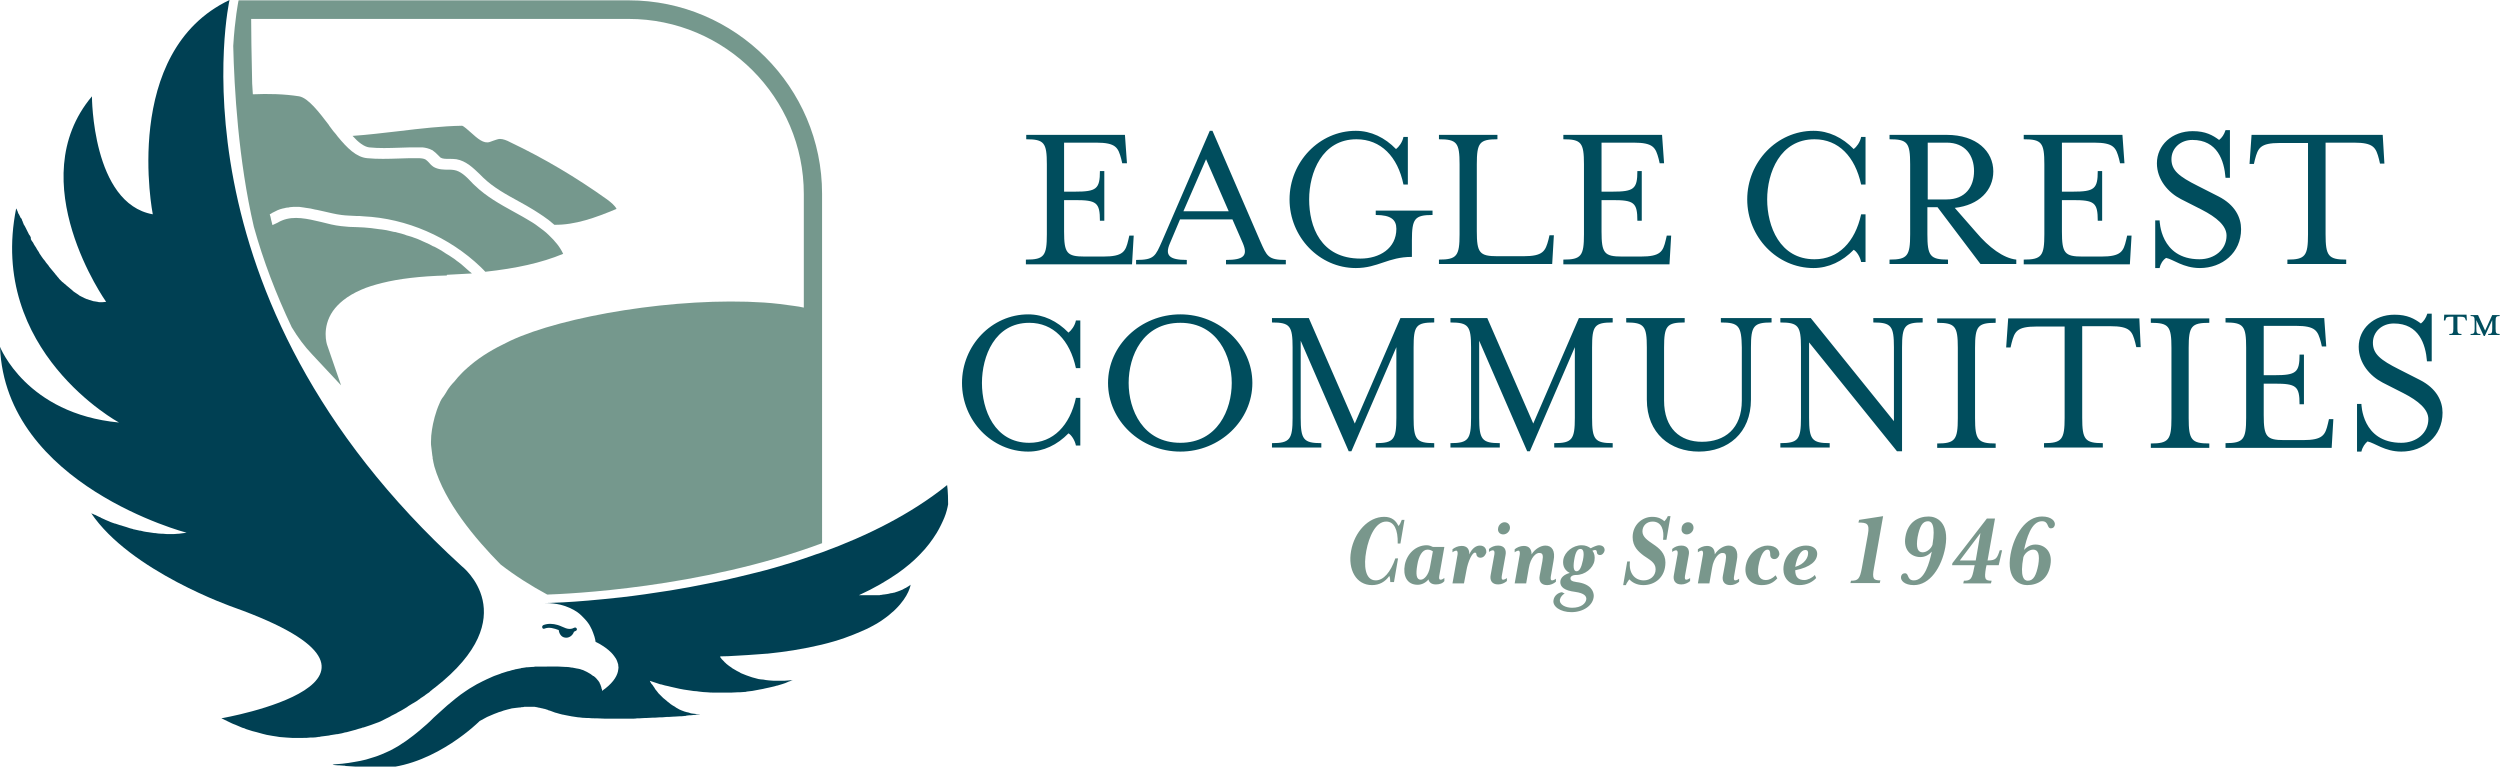 <svg id="Layer_1" xmlns="http://www.w3.org/2000/svg" viewBox="0 0 739.6 226.8"><style>.st0{fill:#79978c}.st1{fill:#004d5d}.st2{fill:#75988d}.st3{fill:#004053}</style><path class="st0" d="M411.3 172.2c0-.8-.1-1.5-.3-1.8-1.2 1.7-2.9 2.7-5.1 2.7-4.7 0-7.2-4.6-6.2-10.1 1-5.6 5.1-10.1 9.8-10.1 2.2 0 3.5 1.1 4.2 2.7.4-.3.7-1 1-1.8h.8l-1.2 7h-.8c.1-4.2-1.1-6.5-3.4-6.5-3.1 0-5.1 4.4-5.9 8.7-.8 4.3-.4 8.7 2.8 8.7 2.3 0 4.4-2.4 5.8-6.5h.8l-1.2 7h-1.1zM424.8 172.9c-1.3 0-2-.6-2.2-1.5-.7.9-1.9 1.6-3.2 1.6-3.2 0-4.4-2.7-3.8-5.9.6-3.2 3.2-5.8 6.5-5.8.7 0 1.4.3 1.8.5h3.4l-1.5 8.5c-.1.7-.1 1.2.4 1.2.4 0 .8-.3 1.1-.5v.9c-.5.7-1.5 1-2.5 1zm-2.5-10.3c-1.5 0-2.6 1.9-3 4.5-.5 2.8-.3 4.4 1 4.4 1.1 0 2.3-1.5 2.7-3.5l.9-4.9c-.5-.3-.9-.5-1.6-.5zM437.9 165c-.6 0-1.1-.5-1.1-.9-.1-.4 0-.6-.5-.6-.7 0-2 2.4-2.5 5.4l-.7 3.7h-3.4l1.5-8.5c.1-.7 0-1.2-.4-1.2-.3 0-.9.3-1.1.5v-.9c.6-.5 1.6-1 2.7-1 1.6 0 2.3.9 2.3 2.5.8-1.9 2.1-2.6 3.1-2.6 1.5 0 2 1.1 1.9 2.1-.2.5-.6 1.5-1.8 1.5zM441.6 162.8c-.3 0-.9.3-1.1.5v-.9c.7-.6 1.6-1 2.7-1 1.9 0 2.5 1.3 2.2 2.8l-1.1 6.1c-.1.7-.1 1.2.4 1.2.3 0 .9-.3 1.1-.5v.9c-.7.6-1.6 1-2.6 1-1.9 0-2.5-1.3-2.2-2.8l1.1-6.1c.1-.7 0-1.2-.5-1.2zm3.5-8.3c1 0 1.7.8 1.6 1.8-.1 1-1 1.8-2 1.8s-1.7-.8-1.5-1.8c.1-1 1-1.8 1.9-1.8zM452.3 168l-.8 4.6h-3.4l1.5-8.5c.1-.7 0-1.2-.4-1.2-.3 0-.9.3-1.1.5v-.9c.6-.5 1.6-1 2.7-1 1.6 0 2.3 1 2.3 2.5 1-1.6 2.7-2.6 4.1-2.6 1.9 0 3 1.5 2.4 4.5l-.8 4.6c-.1.7-.1 1.2.4 1.2.3 0 .9-.3 1.1-.5v.9c-.7.6-1.6 1-2.6 1-1.9 0-2.5-1.3-2.2-2.8l.8-4.3c.3-1.7.1-2.4-.8-2.4-1-.2-2.7 1.3-3.2 4.4zM473.2 164.2c-1.3-.2-.3-1.5-1.4-1.5-.2 0-.5.2-.7.2.6.8.8 1.7.6 3-.4 2.2-2.8 4.2-5.4 4.2-1.2 0-1.7.5-1.7 1s.3.9 1.8 1.1c4.2.5 5.1 2.7 5.1 4.1-.1 2.8-3.1 4.8-6.6 4.8-3.3 0-5.7-1.7-5.3-3.6.2-1.3 1.4-2.2 2.5-2.3l.8.4c-.5.2-1.2.9-1.4 1.7-.3 1.6 1.7 2.5 3.6 2.5 2.7 0 4.1-1.3 4.2-2.6 0-.8-.5-1.7-3.3-2.1-3.3-.4-4.4-1.5-4.4-2.9s1.3-2.3 2.8-2.7c-2-1-2.1-2.8-1.9-4 .4-2.2 2.8-4.2 5.4-4.2 1.2 0 2 .4 2.7.9.7-.4 1.9-.9 2.4-.9 1.2 0 1.8.7 1.7 1.6-.1.6-.7 1.4-1.5 1.3zm-5.6-1.8c-.9 0-1.5.8-1.9 3.3-.4 2.5 0 3.3.7 3.3.8 0 1.4-.9 1.9-3.3.5-2.5 0-3.3-.7-3.3zM481 173.1h-.8l1.2-7h.8c-.4 3.3 1.3 5.6 4.1 5.6 1.8 0 3.5-1.2 3.5-3.3 0-2-1.8-2.8-3.5-4-1.6-1.2-3.3-2.7-3.3-5.5 0-3.6 2.8-6 5.8-6 1.9 0 2.9.7 3.6 1.3.3-.3.7-.8 1-1.5h.8l-1.2 7h-1c.4-2.8-.4-5.4-3.1-5.4-1.7 0-3 1.2-3 2.9s1.6 2.7 3.2 3.8c1.8 1.2 3.6 2.7 3.6 5.4 0 4.4-3.1 6.7-6.5 6.7-2 0-3.3-.8-4.2-1.7-.2.4-.8 1-1 1.7zM495.8 162.8c-.3 0-.9.3-1.1.5v-.9c.7-.6 1.6-1 2.7-1 1.9 0 2.5 1.3 2.2 2.8l-1.1 6.1c-.1.7-.1 1.2.4 1.2.3 0 .9-.3 1.1-.5v.9c-.7.6-1.6 1-2.6 1-1.9 0-2.5-1.3-2.2-2.8l1.1-6.1c.1-.7 0-1.2-.5-1.2zm3.6-8.3c1 0 1.7.8 1.6 1.8-.1 1-1 1.8-2 1.8s-1.7-.8-1.5-1.8c0-1 .9-1.8 1.9-1.8zM506.5 168l-.8 4.6h-3.4l1.5-8.5c.1-.7 0-1.2-.4-1.2-.3 0-.9.3-1.1.5v-.9c.6-.5 1.6-1 2.7-1 1.6 0 2.3 1 2.3 2.5 1-1.6 2.7-2.6 4.1-2.6 1.9 0 3 1.5 2.4 4.5l-.8 4.6c-.1.7-.1 1.2.4 1.2.3 0 .9-.3 1.1-.5v.9c-.7.6-1.6 1-2.6 1-1.9 0-2.5-1.3-2.2-2.8l.8-4.3c.3-1.7.1-2.4-.8-2.4-1-.2-2.7 1.3-3.2 4.4zM524.9 165.4c-.7 0-1.2-.5-1.2-1.3s-.1-1.5-.8-1.5c-1 0-2.1 1.5-2.7 4.9-.4 2.6.3 4.1 2.2 4.1.9 0 1.9-.4 2.9-1.4l.5.9c-1.2 1.3-2.5 2-4.6 2-3.3 0-5.4-2.4-4.7-5.9.8-4 4.3-5.8 6.4-5.8 2.8 0 3.6 1.6 3.5 2.7-.2.7-.7 1.3-1.5 1.3zM531.1 168.7c0 2 .9 2.9 2.7 2.9.9 0 2.3-.6 3.1-1.5l.4.9c-1.1 1.2-2.8 2.1-5 2.1-2.8 0-4.7-2-4.7-4.7 0-4 3.2-7 6.7-7 2.2 0 3.3 1.1 3.3 2.4 0 2.1-1.9 4-6.5 4.9zm3-6c-1.3 0-2.5 1.9-3 5 2.8-.8 3.8-2.8 3.8-3.9.1-.7-.2-1.1-.8-1.1zM547.4 172.6l.2-.8c2.1 0 2.6-.5 3.2-3.7l1.8-10c.6-3.3-.4-3.5-2.8-3.5l.2-.8 7.1-1.1-2.7 15.3c-.6 3.2-.2 3.7 1.9 3.7l-.2.8h-8.7zM568.1 164.8c-2.6 0-5.1-2-4.4-6 .7-4.3 3.7-6 6.9-6 2.2 0 6.2 1.6 4.9 9.1-1.1 6-4.6 11.2-9.3 11.2-2.8 0-4-1.4-3.8-2.5.1-.5.4-1 1.2-1 1.2 0 .5 2.1 2.6 2.1 3.2 0 4.6-5.2 5.3-8.5-.9 1-2 1.6-3.4 1.6zm2.3-10.6c-1.7 0-2.5 1.6-3.1 4.7-.5 3.1 0 4.5 1.5 4.5 1.1 0 2.4-.9 2.9-2.2 1-6-.3-7-1.3-7zM588.2 165.8c2.2 0 2.6-.7 3.2-2.4l.2-.6h.7l-1 4.4h-3.6l-.2.9c-.5 3.2-.3 3.7 1.7 3.7l-.2.8h-8.2l.2-.8c2 0 2.4-.5 3-3.7l.2-.9h-6.7l.1-.6 10.2-13.2h2.4l-2.2 12.4h.2zm-2.3-8.1l-6.1 8.1h4.7l1.4-8.1zM602.2 161.1c2.6 0 5.1 2 4.4 6-.7 4.3-3.7 6-6.9 6-2.2 0-6.2-1.6-4.9-9.1 1.1-6 4.6-11.2 9.3-11.2 2.8 0 4 1.4 3.8 2.5-.1.5-.4 1-1.2 1-1.2 0-.5-2.1-2.6-2.1-3.2 0-4.6 5.2-5.3 8.5.9-1 2-1.6 3.4-1.6zm-2.3 10.7c1.7 0 2.5-1.6 3.1-4.7.5-3 0-4.5-1.5-4.5-1.1 0-2.4.9-2.9 2.2-1.1 5.9.2 7 1.3 7z"/><g><path class="st1" d="M318.3 131.8c-.3-1.5-1.3-3.1-2.2-3.6-3.3 3.4-7.4 5.4-11.9 5.4-10.8 0-19.6-9.2-19.6-20.3 0-11.1 8.8-20.3 19.6-20.3 4.5 0 8.6 2 11.9 5.4.8-.6 1.9-2 2.2-3.6h1.3v14.1h-1.3c-1.8-8.3-6.7-13.4-13.8-13.4-10.2 0-14 9.9-14 17.8s3.7 17.7 14 17.7c7.1 0 12-5.1 13.8-13.3h1.3v14.1h-1.3zM349.2 133.6c-11.8 0-21.4-9.2-21.4-20.3 0-11.1 9.6-20.3 21.4-20.3 11.7 0 21.3 9.2 21.3 20.3 0 11.1-9.6 20.3-21.3 20.3zm-15.3-20.3c0 7.9 4.2 17.7 15.3 17.7 11 0 15.2-9.8 15.2-17.7s-4.2-17.8-15.2-17.8c-11.1 0-15.3 9.8-15.3 17.8zM384.8 123.6c0 6.4.8 7.5 6.1 7.5v1.3h-14.6v-1.3c5.3 0 6.1-1.1 6.1-7.5v-20.8c0-6.4-.8-7.4-6.1-7.4v-1.3h10.9l13.6 31.2 13.5-31.2h10v1.3c-5.4 0-6.1 1-6.1 7.4v20.8c0 6.4.8 7.5 6.1 7.5v1.3H407v-1.3c5.3 0 6.1-1.1 6.1-7.5v-20.9l-13.3 30.8h-.8l-14.2-32.7v22.8zM437.6 123.6c0 6.4.8 7.5 6.1 7.5v1.3h-14.6v-1.3c5.3 0 6.1-1.1 6.1-7.5v-20.8c0-6.4-.8-7.4-6.1-7.4v-1.3H440l13.6 31.2 13.5-31.2h10v1.3c-5.4 0-6.1 1-6.1 7.4v20.8c0 6.4.8 7.5 6.1 7.5v1.3h-17.3v-1.3c5.3 0 6.1-1.1 6.1-7.5v-20.9l-13.3 30.8h-.8l-14.2-32.7v22.8zM509.1 95.4v-1.3h15v1.3c-5.3 0-6.1 1-6.1 7.4v15.4c0 10-6.9 15.4-15.4 15.4-8.4 0-15.4-5.3-15.4-15.4v-15.4c0-6.4-.8-7.4-6.1-7.4v-1.3h17.3v1.3c-5.3 0-6.1 1-6.1 7.4v15.7c0 8.3 4.8 12.2 11.2 12.2 6.7 0 11.8-3.8 11.8-12.2v-15.7c-.1-6.4-.9-7.4-6.2-7.4zM560.3 102.8c0-6.4-.8-7.4-6.1-7.4v-1.3h14.6v1.3c-5.3 0-6.1 1-6.1 7.4v30.7h-1.5l-26-32.2v22.3c0 6.4.8 7.5 6.1 7.5v1.3h-14.6v-1.3c5.3 0 6.1-1.1 6.1-7.5v-20.8c0-6.4-.8-7.4-6.1-7.4v-1.3h9l24.6 30.5v-21.8zM573.1 132.5v-1.3c5.3 0 6.1-1.1 6.1-7.5v-20.8c0-6.4-.8-7.4-6.1-7.4v-1.3h17.3v1.3c-5.3 0-6.1 1-6.1 7.4v20.8c0 6.4.8 7.5 6.1 7.5v1.3h-17.3zM633.3 102.7H632l-.3-1.3c-.9-3.4-1.5-4.9-7.4-4.9H616v27.1c0 6.4.8 7.5 6.1 7.5v1.3h-17.4v-1.3c5.3 0 6.1-1.1 6.1-7.5v-27h-8.3c-5.9 0-6.5 1.5-7.4 4.9l-.3 1.3h-1.3l.6-8.6h38.8l.4 8.5zM636.3 132.5v-1.3c5.3 0 6.1-1.1 6.1-7.5v-20.8c0-6.4-.8-7.4-6.1-7.4v-1.3h17.3v1.3c-5.3 0-6.1 1-6.1 7.4v20.8c0 6.4.8 7.5 6.1 7.5v1.3h-17.3zM658.4 131.1c5.3 0 6.1-1.1 6.1-7.5v-20.8c0-6.4-.8-7.4-6.1-7.4v-1.3h29.2l.6 8.4h-1.3l-.3-1.3c-.9-3.3-1.5-4.8-7.4-4.8h-9.5V111h3.2c6.4 0 7.4-.8 7.4-6.1h1.3v14.7h-1.3c0-5.4-1-6.1-7.4-6.1h-3.2v9.3c0 6.4.8 7.4 6.1 7.4h5.5c5.9 0 6.6-1.5 7.4-4.9l.3-1.3h1.3l-.5 8.5h-31.4v-1.4zM698.6 133.6h-1.3v-14.1h1.3s.1 11.5 11.8 11.5c4.5 0 8-2.9 8-7 0-2.9-2.9-5.4-7.4-7.7l-6.1-3.1c-3.7-1.9-7.1-5.7-7.1-10.6 0-5.3 4.4-9.5 10.6-9.5 3.8 0 5.9 1.2 7.8 2.6.8-.6 1.5-1.6 1.9-2.9h1.3v14.1H718c-.4-5.1-2.4-11.2-9.8-11.2-3.6 0-6.2 2.5-6.2 5.7 0 3.3 2.2 5.1 7.8 7.9l6.1 3.1c4.9 2.5 6.7 6.2 6.7 9.7 0 7-5.6 11.5-12.2 11.5-4.9 0-7.9-2.6-10-3-.7.6-1.5 1.6-1.8 3z"/></g><g><path class="st1" d="M303.6 76.8c5.3 0 6.1-1.1 6.1-7.5V48.6c0-6.4-.8-7.4-6.1-7.4v-1.3h29.2l.6 8.4H332l-.3-1.3c-.9-3.3-1.5-4.8-7.4-4.8h-9.5v14.5h3.2c6.4 0 7.4-.8 7.4-6.1h1.3v14.7h-1.3c0-5.4-1-6.1-7.4-6.1h-3.2v9.3c0 6.4.8 7.4 6.1 7.4h5.5c5.9 0 6.6-1.5 7.4-4.9l.3-1.3h1.3l-.5 8.5h-31.4v-1.4zM346.1 72c-1.5 3.5-.3 4.9 5 4.9v1.3h-15v-1.3c5.4 0 5.7-1.1 7.7-5.6l14.1-32.6h.8l14.1 32.6c2 4.5 2.3 5.6 7.6 5.6v1.3h-17.7v-1.3c5.3 0 6.5-1.3 5-4.9l-3.1-7.1h-15.5l-3 7.1zm10.7-24.9l-6.7 15.4h13.4l-6.7-15.4zM407 63.6v-1.3h16.8v1.3c-5.3 0-6.1 1.1-6.1 7.5V76c-7.1 0-10 3.3-16.6 3.3-10.8 0-19.6-9.2-19.6-20.3s8.8-20.3 19.6-20.3c4.5 0 8.6 2 11.9 5.4.8-.6 1.9-2 2.2-3.6h1.3v14.1h-1.3c-1.7-8.3-6.7-13.4-13.9-13.4-10.2 0-14 9.9-14 17.8s3.3 17.5 15.2 17.5c5.6 0 10.6-3 10.6-8.8 0-2.7-1.6-4.1-6.1-4.1zM425.7 76.8c5.3 0 6.1-1.1 6.1-7.5V48.6c0-6.4-.8-7.4-6.1-7.4v-1.3H443v1.3c-5.3 0-6.1 1-6.1 7.4v19.8c0 6.4.8 7.4 6.1 7.4h7.7c5.8 0 6.5-1.5 7.4-4.9l.3-1.3h1.3l-.5 8.5h-33.5v-1.3zM462.5 76.8c5.3 0 6.1-1.1 6.1-7.5V48.6c0-6.4-.8-7.4-6.1-7.4v-1.3h29.2l.6 8.4H491l-.3-1.3c-.9-3.3-1.5-4.8-7.4-4.8h-9.5v14.5h3.2c6.4 0 7.4-.8 7.4-6.1h1.3v14.7h-1.3c0-5.4-1-6.1-7.4-6.1h-3.2v9.3c0 6.4.8 7.4 6.1 7.4h5.5c5.9 0 6.6-1.5 7.4-4.9l.3-1.3h1.3l-.5 8.5h-31.4v-1.4zM550.6 77.5c-.3-1.5-1.3-3.1-2.2-3.6-3.3 3.4-7.4 5.4-11.9 5.4-10.8 0-19.6-9.2-19.6-20.3s8.8-20.3 19.6-20.3c4.5 0 8.6 2 11.9 5.4.8-.6 1.9-2 2.2-3.6h1.3v14.1h-1.3c-1.8-8.3-6.7-13.4-13.8-13.4-10.2 0-14 9.9-14 17.8s3.7 17.7 14 17.7c7.1 0 12-5.1 13.8-13.3h1.3v14.1h-1.3zM584.6 68.7c3.8 4.5 8.1 7.7 11.9 8.1v1.3h-10.6l-12.7-16.8h-3v8c0 6.4.8 7.5 6.1 7.5v1.3H559v-1.3c5.3 0 6.1-1.1 6.1-7.5V48.6c0-6.4-.8-7.4-6.1-7.4v-1.3h16.9c8.9 0 13.8 4.9 13.8 10.8 0 5.6-4.2 10-11.4 10.8l6.3 7.2zm-.6-18.1c0-4.6-2.6-8.4-8.1-8.4h-5.6V59h5.6c5.5 0 8.1-3.7 8.1-8.4zM598.7 76.8c5.3 0 6.1-1.1 6.1-7.5V48.6c0-6.4-.8-7.4-6.1-7.4v-1.3h29.2l.6 8.4h-1.3l-.3-1.3c-.9-3.3-1.5-4.8-7.4-4.8H610v14.5h3.2c6.4 0 7.4-.8 7.4-6.1h1.3v14.7h-1.3c0-5.4-1-6.1-7.4-6.1H610v9.3c0 6.4.8 7.4 6.1 7.4h5.5c5.9 0 6.6-1.5 7.4-4.9l.3-1.3h1.3l-.5 8.5h-31.4v-1.4zM638.9 79.3h-1.3V65.2h1.3s.1 11.5 11.8 11.5c4.5 0 8-2.9 8-7 0-2.9-2.9-5.4-7.4-7.7l-6.1-3.1c-3.7-1.9-7.1-5.7-7.1-10.6 0-5.3 4.4-9.5 10.6-9.5 3.8 0 5.9 1.2 7.8 2.6.8-.6 1.5-1.6 1.9-2.9h1.3v14.1h-1.3c-.4-5.1-2.4-11.2-9.8-11.2-3.6 0-6.2 2.5-6.2 5.7 0 3.3 2.2 5.1 7.8 7.9l6.1 3.1c4.9 2.5 6.7 6.2 6.7 9.7 0 7-5.6 11.5-12.2 11.5-4.9 0-7.9-2.6-10-3-.9.6-1.6 1.6-1.9 3zM705.4 48.4h-1.3l-.3-1.3c-.9-3.4-1.5-4.9-7.4-4.9H688v27.1c0 6.4.8 7.5 6.1 7.5v1.3h-17.4v-1.3c5.3 0 6.1-1.1 6.1-7.5v-27h-8.3c-5.9 0-6.5 1.5-7.4 4.9l-.3 1.3h-1.3l.6-8.6h38.8l.5 8.5z"/></g><g><path class="st1" d="M725.1 93.7c-1.3 0-1.5.2-1.6.8l-.1.3h-.4l.1-1.7h6.6l.1 1.7h-.3l-.1-.3c-.2-.6-.3-.8-1.6-.8h-.8v3.6c0 1.3.2 1.5 1.2 1.5v.3h-3.6v-.3c1 0 1.2-.2 1.2-1.5v-3.6h-.7zM736.1 99.1v-.3c1 0 1.2-.2 1.2-1.5v-2.6l-2.2 4.7h-.3l-2.2-4.7v2.6c0 1.3.2 1.5 1.2 1.5v.3h-2.9v-.3c1 0 1.2-.2 1.2-1.5V95c0-1.3-.2-1.5-1.2-1.5v-.3h2.2l2.1 4.6 2.1-4.6h2.2v.3c-1 0-1.2.2-1.2 1.5v2.3c0 1.3.2 1.5 1.2 1.5v.3h-3.4z"/></g><path class="st2" d="M151 42.1c-1.1-.6-2.2-1-3.1-1-.6 0-1.2.3-1.9.5-.4.1-.7.3-1.1.4-1.8.6-3.6-1-5.6-2.8-.8-.7-2.1-1.9-2.6-2-5.9.1-12.1.8-18.7 1.6-4.5.5-9.2 1.1-13.7 1.4 1.7 1.9 3.4 3.2 4.9 3.4 2.9.3 5.9.2 8.9.1 1.9-.1 3.9-.1 5.9-.1h1c.9.1 1.9.3 2.8.8.1 0 .1 0 .2.1.6.4 1.1.9 1.5 1.3l.1.1.7.7c.6.4 1.5.4 2.5.4.7 0 1.5 0 2.2.1 2.9.5 5 2.6 6.9 4.4l1 1c3.1 3 6.8 5 10.8 7.2 1.3.7 2.7 1.5 4 2.3 1.9 1.2 4.2 2.6 6.3 4.5 6.1.1 12.2-2.1 18.4-4.7-.5-1-1.6-1.9-2.8-2.8-9.1-6.5-18.7-12.2-28.6-16.9z"/><path class="st2" d="M243.2 57.3C243.2 25.8 217.5.1 186 .1H70.6l-.1.4c0 .1-1 4.9-1.5 13.1.3 12.5 1.5 33.7 6.1 53.5 2.8 10.1 6.6 20 11.2 29.7 1.8 3 3.8 5.7 6 8l8.6 9.2-4.1-11.9c-.1-.2-1.7-5.2 1.7-10.1 1.5-2.1 4-4.4 8.4-6.3 1.8-.8 3.8-1.4 6.2-2 4.8-1.2 11.1-2 19.1-2.2v-.2c2.5-.1 4.9-.3 7.4-.4-.2-.2-.4-.4-.6-.5-.3-.2-.5-.5-.8-.7-.3-.3-.6-.5-.9-.8-.3-.2-.5-.5-.8-.7-.3-.2-.6-.5-.9-.7-.3-.2-.6-.4-.8-.6-.3-.2-.6-.5-1-.7l-.9-.6c-.3-.2-.7-.4-1-.6l-.9-.6c-.3-.2-.7-.4-1-.6-.3-.2-.6-.3-.9-.5-.4-.2-.7-.4-1.1-.5-.3-.2-.6-.3-.9-.5-.4-.2-.7-.3-1.1-.5-.3-.1-.6-.3-.9-.4-.4-.2-.7-.3-1.1-.5-.3-.1-.6-.3-1-.4-.4-.1-.8-.3-1.1-.4-.3-.1-.6-.2-1-.3-.4-.1-.8-.2-1.2-.4-.3-.1-.6-.2-1-.3l-1.2-.3c-.3-.1-.6-.2-1-.2-.4-.1-.8-.2-1.3-.3-.3-.1-.6-.1-.9-.2-.4-.1-.9-.1-1.3-.2-.3 0-.6-.1-.9-.1-.5-.1-1-.1-1.5-.2-.2 0-.5-.1-.7-.1-.7-.1-1.5-.1-2.2-.2-.7 0-1.4-.1-2.1-.1-1.5 0-3.1-.1-4.7-.3-1.9-.2-3.9-.7-5.8-1.2-4.2-1-8.1-1.9-11.6-.5-.5.2-.9.4-1.4.7-.5.2-1 .5-1.5.7-.1-.5-.3-1.1-.4-1.6-.1-.5-.2-1.1-.4-1.6.2-.1.5-.2.7-.4.5-.3 1.1-.5 1.6-.8.5-.2 1-.4 1.5-.5.2 0 .3-.1.5-.1.4-.1.7-.2 1.1-.2.2 0 .3 0 .5-.1.4 0 .8-.1 1.2-.1h.9c.5 0 1 0 1.4.1.2 0 .5.1.7.1.4.1.8.1 1.3.2.2 0 .5.1.7.1.4.1.9.2 1.3.3.2 0 .4.1.6.1.6.1 1.2.3 1.8.4 1.8.4 3.7.9 5.4 1.1 1.4.2 2.9.2 4.4.3.7 0 1.4 0 2.1.1 12.8.6 25.4 6.1 34.7 15l1 1c.1.1.1.2.2.2.1.1.1.2.2.2 9.1-1 16.5-2.6 23-5.3-.9-2-2.4-3.8-4.3-5.6-.9-.9-2-1.7-3.1-2.5-1-.8-2.2-1.5-3.4-2.2-.4-.2-.8-.5-1.2-.7l-2.7-1.5c-4-2.2-8.1-4.5-11.4-7.7-.4-.3-.7-.7-1.1-1.1-1.6-1.7-3.2-3.2-5.1-3.5-.5-.1-1.1-.1-1.7-.1-1.3 0-2.9 0-4.3-.8-.6-.4-1.1-.9-1.5-1.4-.3-.3-.6-.6-.9-.8-.5-.3-1.4-.4-2.2-.4-1.9 0-3.9 0-5.8.1-3 .1-6.2.2-9.3-.1-3.2-.3-5.9-3-8.7-6.4-.4-.5-.8-1.1-1.3-1.6-.4-.5-.8-1.1-1.2-1.6 0-.1-.1-.1-.1-.2-2.9-3.8-6.1-8-8.8-8.5-4.5-.7-9.1-.8-13.7-.6 0-.5-.1-1.1-.1-1.6 0-.6-.1-1.1-.1-1.6-.2-8.7-.3-15.6-.3-19.1H186c28.5 0 51.8 23.2 51.8 51.8V91c-1-.2-1.9-.4-2.9-.5-2.8-.4-5.8-.8-8.9-1-25.7-1.7-59.4 4-75 11.3-.3.1-.5.3-.8.4-4 1.9-7.8 4.1-11.1 6.9-.2.2-.4.4-.7.6l-.2.2c-.3.3-.6.5-.9.8l-.3.3-.3.3c-.8.8-1.6 1.7-2.3 2.6-.8.8-1.6 1.8-2.2 2.8 0 .1-.1.1-.1.2-.2.3-.3.5-.5.8-.1.2-.3.4-.4.6-.5.6-.9 1.3-1.2 2.1-1.1 2.4-1.9 5.6-2.2 7.7-.2 1.2-.3 2.4-.3 3.7 0 .5 0 1 .1 1.5.1.8.2 1.7.3 2.5.1.3.1.6.1.9 0 .1.1.2.1.4s.1.4.1.6c.1.4.2.9.3 1.3 3.1 10.6 11.9 21.2 19.6 29 4.4 3.4 9 6.3 13.8 8.9 5.7-.2 45.3-1.8 81.3-15.2V57.3z"/><g><path class="st3" d="M100.3 217.1c.6-.1 1.1-.2 1.7-.4.2 0 .4-.1.6-.1.7-.2 1.5-.4 2.2-.6.1 0 .3-.1.4-.1.6-.2 1.2-.4 1.7-.5.2-.1.4-.2.7-.2.5-.2 1-.3 1.5-.5.2-.1.4-.1.6-.2.6-.2 1.3-.5 1.9-.7.1 0 .2-.1.3-.1.5-.2 1-.4 1.5-.7l.6-.3 1.2-.6c.2-.1.4-.2.5-.3.5-.3 1.1-.5 1.6-.8.1-.1.2-.1.3-.2.4-.2.9-.5 1.3-.7.2-.1.3-.2.5-.3.3-.2.7-.4 1-.6.1-.1.3-.2.4-.3.4-.3.9-.5 1.3-.8.1 0 .1-.1.2-.1.3-.2.7-.4 1-.6.1-.1.3-.2.4-.3.3-.2.5-.3.7-.5.1-.1.2-.2.3-.2l.9-.6c.1 0 .1-.1.1-.1.2-.2.5-.3.7-.5.1-.1.2-.1.3-.2.2-.1.3-.2.5-.4l.2-.2c.2-.1.4-.3.5-.4.1-.1.3-.2.4-.3l.1-.1c.1-.1.1-.1.2-.1l.1-.1c27-21.1 7.9-35.9 7.9-35.9C48.4 87.2 67.9 0 67.9 0 35.7 15.3 45.2 63.4 45.2 63.4c-18-3.2-18-34.9-18-34.9-21.1 25.1 4.2 60.8 4.2 60.8-.4 0-.7.1-1.1.1h-.7c-.2 0-.5 0-.7-.1-.2 0-.4-.1-.6-.1-.2 0-.5-.1-.7-.1-.2-.1-.4-.1-.6-.2-.2-.1-.4-.1-.7-.2-.2-.1-.4-.2-.6-.2-.2-.1-.4-.2-.7-.3l-.6-.3-.6-.3c-.2-.1-.4-.2-.6-.4-.2-.1-.4-.3-.6-.4-.2-.1-.4-.3-.6-.4-.2-.1-.4-.3-.6-.5-.2-.2-.4-.3-.6-.5-.2-.2-.4-.3-.6-.5-.2-.2-.4-.3-.6-.5-.2-.2-.4-.4-.6-.5-.2-.2-.4-.4-.6-.5l-.6-.6c-.2-.2-.4-.4-.5-.6-.2-.2-.4-.4-.5-.6-.2-.2-.4-.4-.5-.6-.2-.2-.3-.4-.5-.6-.2-.2-.3-.4-.5-.6-.2-.2-.3-.4-.5-.6-.2-.2-.3-.4-.5-.7-.2-.2-.3-.4-.5-.6-.2-.2-.3-.4-.5-.7-.2-.2-.3-.4-.5-.6-.2-.2-.3-.5-.5-.7-.1-.2-.3-.4-.4-.6-.2-.2-.3-.5-.4-.7-.1-.2-.3-.4-.4-.6-.1-.2-.3-.4-.4-.7-.1-.2-.3-.4-.4-.6-.1-.2-.3-.4-.4-.7-.1-.2-.2-.4-.4-.6-.1-.2-.3-.4-.4-.7.1-.3 0-.5-.1-.7-.1-.2-.2-.4-.4-.6l-.3-.6-.3-.6-.3-.6-.3-.6c-.1-.2-.2-.3-.3-.5-.1-.1-.2-.3-.2-.5-.1-.2-.2-.3-.2-.5-.1-.2-.2-.3-.2-.5-.1-.1-.1-.3-.2-.4-.2-.1-.3-.3-.3-.4-.1-.1-.1-.3-.2-.4-.1-.1-.1-.3-.2-.4-.1-.1-.1-.2-.2-.3 0-.1-.1-.2-.1-.3 0-.1-.1-.2-.1-.3 0-.1-.1-.2-.1-.2-.1-.1-.1-.2-.1-.3 0 0 0-.1-.1-.1 0-.1-.1-.2-.1-.2v-.1C-3.7 103.9 35.2 125 35.2 125 7.7 122.4 0 102.6 0 102.6c1.6 41 55.2 55 55.2 55-.8.1-1.5.2-2.3.3h-.2c-.7.1-1.5.1-2.2.1h-.2-.1c-.7 0-1.3 0-2-.1h-.4c-.7 0-1.3-.1-1.9-.2h-.3c-.7-.1-1.3-.2-2-.3h-.1c-.6-.1-1.3-.2-1.9-.4h-.2c-.6-.1-1.2-.3-1.8-.4-.1 0-.2 0-.3-.1-.6-.1-1.1-.3-1.7-.5-.1 0-.2-.1-.3-.1-.6-.2-1.1-.3-1.6-.5h-.1c-.5-.2-1-.3-1.5-.5H34c-.5-.2-1-.3-1.4-.5-.1 0-.1-.1-.2-.1-.4-.2-.8-.3-1.2-.5-.1 0-.1-.1-.2-.1-.4-.2-.7-.3-1.1-.5 0 0-.1 0-.1-.1-.3-.1-.7-.3-.9-.4-.3-.1-.5-.3-.8-.4H28l-.6-.3h-.1c-.1-.1-.3-.1-.3-.2-.1 0-.1-.1-.1-.1 11.6 17.4 42.3 28 42.3 28 60.5 21.7-3.7 32.8-3.7 32.8 1 .5 2.1 1 3.1 1.5.3.1.6.3 1 .4l2.1.9c.4.1.8.2 1.1.4.6.2 1.3.4 1.9.6l1.2.3c.6.2 1.2.3 1.8.5l1.2.3c.6.1 1.2.2 1.7.3.4.1.9.1 1.3.2.5.1 1.1.2 1.6.2.4 0 .9.1 1.3.1.5 0 1 .1 1.6.1h3.3c.7 0 1.4 0 2-.1h.8c.6 0 1.2-.1 1.8-.2.2 0 .4 0 .6-.1l2.4-.3c.2 0 .3-.1.4-.1.6-.1 1.3-.2 1.9-.3.2 0 .4 0 .7-.1z"/><path class="st3" d="M280.2 143.5c-10.7 8.6-23.6 15-37 19.9l-1.8.6c-2.5.9-4.9 1.7-7.4 2.5-3.3 1-6.6 2-9.9 2.8-1.6.4-3.3.8-4.9 1.2-3.2.8-6.4 1.5-9.6 2.1-3.9.8-7.7 1.5-11.4 2.1-5.1.8-9.9 1.5-14.3 2-7.3.8-13.3 1.3-17.3 1.5-3.5.2-5.4.2-5.4.2 1.7 0 3.3.2 4.6.5 2 .5 3.7 1.3 5 2.2.4.3.8.6 1.2 1 .7.7 1.4 1.4 1.9 2.1.3.4.5.7.7 1.1.4.7.7 1.4.9 2 .6 1.5.7 2.6.7 2.6s.5.2 1.2.6c.2.1.5.3.8.5l.9.6c.3.2.6.5.9.7.6.5 1.2 1.1 1.7 1.8.4.5.7 1 .9 1.6.1.2.1.4.2.6.1.2.1.4.1.6.1.4.1.8 0 1.2 0 .2-.1.4-.1.6-.4 1.7-1.8 3.7-4.7 5.7v-.1-.2c0-.1 0-.2-.1-.3 0-.1-.1-.3-.1-.4v-.1c-.1-.2-.1-.3-.2-.5v-.1l-.3-.6v-.1c-.1-.2-.3-.4-.4-.6l-.1-.1c-.2-.2-.3-.4-.5-.6l-.1-.1c-.2-.2-.4-.4-.7-.6h-.1c-.3-.2-.5-.4-.8-.6-.6-.4-1.4-.8-2.3-1.2h-.1c-.4-.2-.9-.3-1.4-.4h-.1l-1.5-.3h-.2c-.5-.1-1.1-.2-1.7-.2h-.3c-.6 0-1.2-.1-1.9-.1h-2.1-.1-.4-.6H161.2 158.8c-.3 0-.7 0-1 .1h-.3c-.4 0-.9.1-1.4.1h-.3c-.4.1-.8.1-1.3.2-.1 0-.3 0-.4.1-.5.1-1.1.2-1.6.3-.1 0-.2 0-.3.1-.5.1-1 .2-1.5.4-.2 0-.3.1-.5.1-.6.2-1.2.4-1.9.6-.1 0-.2.1-.2.1-.6.2-1.1.4-1.7.6-.2.1-.3.1-.5.2-.7.3-1.3.6-2 .9-.1 0-.1.1-.2.1-.6.3-1.3.6-2 1l-.6.3c-.7.4-1.4.8-2.2 1.3-.4.3-.8.5-1.2.8-2 1.3-3.7 2.8-5.4 4.2-.7.6-1.3 1.2-2 1.8-.3.3-.7.6-1 .9-.7.6-1.3 1.2-1.9 1.8-.6.6-1.3 1.2-2 1.8-1 .9-2 1.7-3 2.5-1.4 1.1-2.8 2.1-4.4 3.1-.8.5-1.6.9-2.5 1.4-.9.4-1.7.8-2.7 1.2-1.4.6-2.9 1-4.5 1.5-1.1.3-2.2.5-3.4.7l-1.8.3c-1.2.2-2.5.3-3.9.4-.6 0-.9.1-.8.1h.1s.1 0 .2.1c.3 0 .6.1 1.1.1h.5c.4 0 .8.1 1.3.1.2 0 .5 0 .7.1 1 .1 2 .1 3.1.2h.8c.8 0 1.6.1 2.4.1.8 0 1.5.1 2.2.1.4 0 .9 0 1.2.1 1.1.1 1.8.1 1.8.1 15.5-1.2 28.1-13.9 28.1-13.9.7-.4 1.5-.8 2.2-1.2.2-.1.5-.2.7-.3.5-.2.9-.4 1.4-.6.3-.1.6-.2.8-.3.4-.2.8-.3 1.2-.4.3-.1.6-.2.8-.3.4-.1.7-.2 1.1-.3.3-.1.5-.1.8-.2.3-.1.7-.2 1-.2.3 0 .5-.1.8-.1.3 0 .6-.1.9-.1.2 0 .5 0 .7-.1.3 0 .6 0 .8-.1H157.9c.2 0 .5 0 .7.1.2 0 .4 0 .5.1.2 0 .4.1.6.1.1 0 .3.1.4.1.2 0 .3.1.5.1.1 0 .2.1.4.1s.3.1.4.1c.1 0 .2.1.3.1.1 0 .2.1.3.1.1 0 .1 0 .2.1.1 0 .2.1.2.1h.2c.5.2 1.1.4 1.6.6.1 0 .3.1.4.1.6.2 1.1.3 1.8.5h.1c.6.1 1.3.3 2 .4.2 0 .4.1.5.1.6.1 1.3.2 2 .3h.2c.7.1 1.5.2 2.3.2h.6c.7.1 1.4.1 2.1.1h.3c.8 0 1.6.1 2.4.1h8.2c.5 0 1 0 1.4-.1h.7c.6 0 1.1-.1 1.7-.1h.4c.7 0 1.3-.1 2-.1h.6c.5 0 .9-.1 1.4-.1h.7c.4 0 .8-.1 1.2-.1h.6c.5 0 1-.1 1.5-.1h.2c.5 0 1.1-.1 1.6-.1h.5c.3 0 .7-.1 1-.1.2 0 .3 0 .5-.1.3 0 .6-.1.9-.1h.4c.3 0 .6-.1.9-.1h.2c.3 0 .6-.1.9-.1h.2c.2 0 .3 0 .5-.1h.7H206.5c-.3 0-.6 0-.8-.1-.3 0-.6-.1-.9-.1-.3 0-.5-.1-.8-.2-.3-.1-.6-.2-.8-.2-.2-.1-.5-.1-.7-.2-.3-.1-.5-.2-.8-.3-.2-.1-.5-.2-.7-.3-.2-.1-.5-.3-.7-.4-.2-.1-.4-.2-.6-.4-.2-.1-.5-.3-.7-.4-.2-.1-.4-.3-.6-.4-.2-.2-.4-.3-.6-.5-.2-.1-.4-.3-.5-.4-.2-.2-.4-.3-.6-.5-.2-.1-.3-.3-.5-.4l-.5-.5-.4-.4-.5-.5c-.1-.1-.2-.3-.3-.4-.1-.2-.3-.3-.4-.5-.1-.1-.2-.2-.3-.4-.1-.2-.2-.3-.3-.5-.1-.1-.2-.2-.2-.3-.1-.1-.2-.3-.3-.4-.1-.1-.1-.2-.2-.2-.1-.1-.1-.2-.2-.3 0-.1-.1-.1-.1-.2-.1-.1-.1-.2-.2-.3v-.1c0-.1-.1-.1-.1-.1l2.7.9c.3.1.5.2.8.2.7.2 1.3.4 2 .5.3.1.5.1.8.2 1.7.4 3.4.8 5.1 1 .2 0 .5.1.7.1.6.1 1.2.2 1.8.2.2 0 .5.1.7.1.8.1 1.6.2 2.3.2.8.1 1.5.1 2.3.1h5c.7 0 1.3-.1 2-.1h.6c.5 0 .9-.1 1.4-.1.2 0 .4 0 .5-.1.6-.1 1.2-.1 1.7-.2.6-.1 1.1-.2 1.6-.3.2 0 .3-.1.5-.1.4-.1.8-.1 1.1-.2.1 0 .3-.1.4-.1.5-.1.9-.2 1.4-.3.4-.1.9-.2 1.3-.3.1 0 .3-.1.4-.1.3-.1.6-.2.8-.2.1 0 .2-.1.3-.1.3-.1.7-.2 1-.3l.9-.3c.1 0 .2-.1.2-.1.2-.1.4-.1.5-.2.1 0 .1-.1.2-.1.2-.1.4-.1.6-.2.2-.1.3-.1.4-.2h.1c.1 0 .1-.1.2-.1h.2c-.9.1-1.8.1-2.6.2h-3.2c-.5 0-1-.1-1.4-.1-.3 0-.6-.1-.9-.1-.5-.1-1-.2-1.5-.2-.2 0-.5-.1-.7-.1-1.3-.3-2.6-.7-3.6-1.1-.2-.1-.3-.1-.5-.2-.3-.1-.7-.3-1-.4-.2-.1-.4-.2-.5-.3-.3-.1-.5-.3-.8-.4-.2-.1-.3-.2-.5-.3-.2-.1-.5-.3-.7-.4-.2-.1-.3-.2-.4-.3-.2-.1-.4-.3-.6-.4-.1-.1-.3-.2-.4-.3-.2-.1-.3-.3-.5-.4l-.3-.3c-.1-.1-.3-.2-.4-.4l-.2-.2-.3-.3-.2-.2c-.1-.1-.1-.2-.2-.3l-.1-.1c-.1-.1-.1-.1-.1-.2v-.1c0-.1-.1-.1-.1-.1 1.7 0 3.3-.1 4.9-.2 1.2-.1 2.3-.1 3.4-.2 1.9-.1 3.8-.3 5.5-.4h.2c2.7-.3 5.3-.6 7.7-1 6.1-1 11.1-2.2 15.3-3.7l2.4-.9c1.5-.6 2.9-1.2 4.2-1.8 1-.5 1.9-1 2.8-1.5.9-.5 1.7-1.1 2.4-1.6.8-.6 1.5-1.1 2.1-1.7.4-.3.7-.6 1-.9 4.1-4 4.5-7.3 4.5-7.3-.4.3-.8.6-1.2.8-.1.1-.3.2-.4.2-.3.2-.6.3-.9.5-.2.1-.4.1-.5.2-.3.1-.5.2-.8.3-.2.1-.4.1-.6.2-.3.1-.5.2-.8.2-.2.1-.4.1-.6.1-.3.1-.5.1-.8.2-.2 0-.4.1-.6.1-.3 0-.5.1-.7.1-.2 0-.4 0-.6.1-.2 0-.5 0-.7.1h-5.9-.2c4.6-2.1 8.3-4.3 11.5-6.5 1.3-.9 2.4-1.8 3.5-2.7 1.1-.9 2-1.8 2.9-2.7 2.2-2.2 3.8-4.4 5.1-6.5.5-.8.9-1.6 1.3-2.4.4-.8.7-1.5 1-2.2s.5-1.4.7-2.1.3-1.3.4-1.8c0-3.9-.3-5.7-.3-5.7z"/><path class="st3" d="M161 186c1.5-.6 2.9-.1 4.3.4.1 1 .7 2 1.7 2.2 1.2.3 2.4-.5 2.8-1.7l.6-.3c.6-.3.1-1.2-.5-.9-1.8 1-3.2-.3-4.9-.8-1.4-.4-2.8-.5-4.2 0-.7.3-.4 1.3.2 1.1z"/></g></svg>